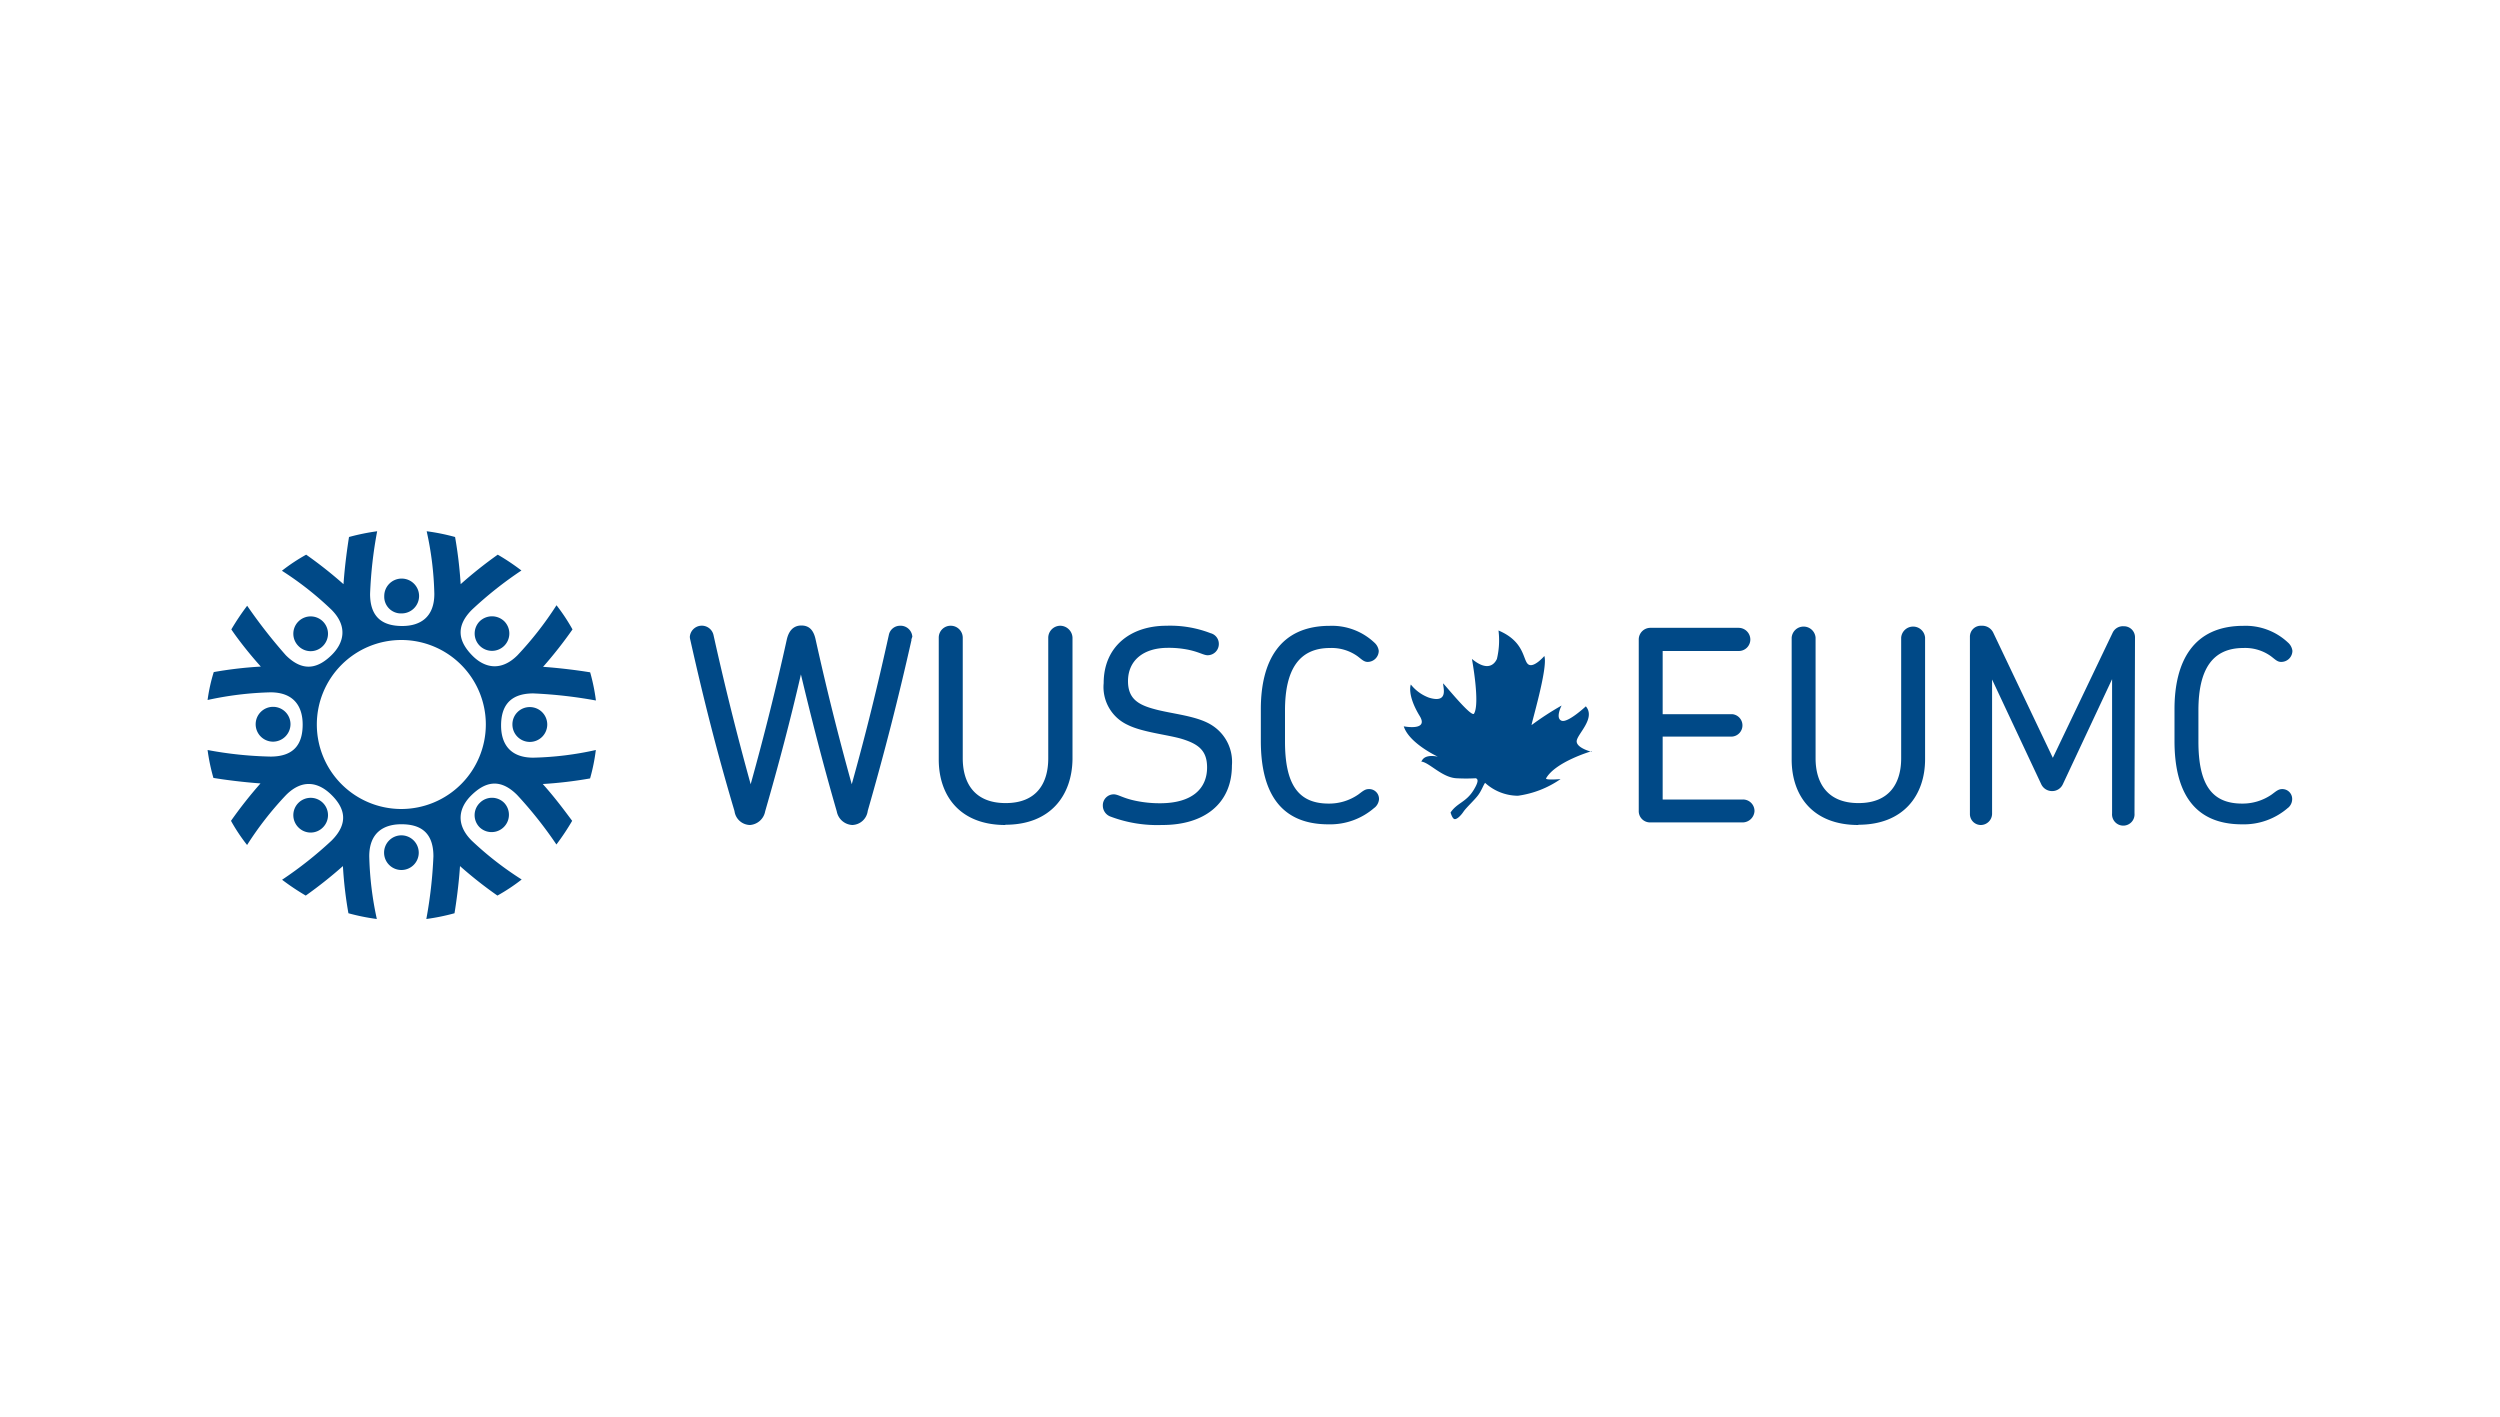 <svg id="Capa_1" data-name="Capa 1" xmlns="http://www.w3.org/2000/svg" viewBox="0 0 300 170"><defs><style>.cls-1{fill:#fff;}.cls-2{fill:#004987;}</style></defs><rect class="cls-1" width="300" height="170"/><path class="cls-2" d="M65.16,94.08a49.62,49.62,0,0,0,5.65-.67A22.38,22.38,0,0,0,71.5,90a38,38,0,0,1-7.51.92c-2.85,0-3.86-1.74-3.86-3.86S61,83.21,64,83.21a55,55,0,0,1,7.51.85,23.29,23.29,0,0,0-.69-3.38c-1.14-.19-3.38-.5-5.65-.66a50.86,50.86,0,0,0,3.53-4.49,22.4,22.4,0,0,0-1.92-2.9,40.85,40.85,0,0,1-4.68,6c-2,2-4,1.51-5.46,0s-2.15-3.32,0-5.47a45.88,45.88,0,0,1,5.93-4.7,26.51,26.51,0,0,0-2.84-1.9,51.19,51.19,0,0,0-4.45,3.54,51.72,51.72,0,0,0-.67-5.66,25.1,25.1,0,0,0-3.41-.69,38.06,38.06,0,0,1,.92,7.52c0,2.84-1.74,3.85-3.85,3.85s-3.86-.82-3.86-3.85a50.66,50.66,0,0,1,.85-7.52,26.3,26.3,0,0,0-3.38.69c-.18,1.14-.5,3.35-.66,5.66a51.12,51.12,0,0,0-4.48-3.54,22.23,22.23,0,0,0-2.91,1.93,38.56,38.56,0,0,1,5.94,4.67c2,2,1.51,4,0,5.47s-3.32,2.15-5.47,0a62.23,62.23,0,0,1-4.64-5.94,29.26,29.26,0,0,0-1.9,2.84c.67,1,2,2.75,3.54,4.46a47.59,47.59,0,0,0-5.65.66A20.26,20.26,0,0,0,24.91,84a39.61,39.61,0,0,1,7.55-.92c2.84,0,3.86,1.74,3.86,3.86s-.83,3.85-3.86,3.85A45.69,45.69,0,0,1,24.91,90a23.15,23.15,0,0,0,.7,3.35c1.13.19,3.38.5,5.65.66a51.38,51.38,0,0,0-3.54,4.49,21.48,21.48,0,0,0,1.93,2.9,39.39,39.39,0,0,1,4.68-6c2-2,3.94-1.51,5.46,0s2.15,3.32,0,5.47a46.49,46.49,0,0,1-5.94,4.7,28.67,28.67,0,0,0,2.84,1.9,52.59,52.59,0,0,0,4.46-3.54,48.09,48.09,0,0,0,.66,5.66,25.42,25.42,0,0,0,3.41.69,39.21,39.21,0,0,1-.91-7.52c0-2.84,1.73-3.85,3.85-3.85s3.85.82,3.85,3.85a53.6,53.6,0,0,1-.85,7.52,25.63,25.63,0,0,0,3.38-.69c.19-1.14.51-3.38.66-5.66a49.5,49.5,0,0,0,4.49,3.54,22.23,22.23,0,0,0,2.91-1.93,39.24,39.24,0,0,1-6-4.67c-2-2-1.52-4,0-5.47s3.31-2.15,5.46,0a49.09,49.09,0,0,1,4.71,5.94,29.16,29.16,0,0,0,1.89-2.84c-.69-.92-2-2.72-3.53-4.42m-17,3A10.14,10.14,0,1,1,58.3,86.94,10.15,10.15,0,0,1,48.16,97.08"/><path class="cls-2" d="M57.57,96.35a2.06,2.06,0,0,0,0,2.94,2.08,2.08,0,0,0,2.94-2.94,2.06,2.06,0,0,0-2.94,0"/><path class="cls-2" d="M38.75,99.29a2.08,2.08,0,1,0-2.94,0,2.06,2.06,0,0,0,2.94,0"/><path class="cls-2" d="M48.16,100.24a2.08,2.08,0,1,0,2.09,2.08,2.09,2.09,0,0,0-2.09-2.08"/><path class="cls-2" d="M61.49,86.94a2.09,2.09,0,1,0,2.09-2.09,2.07,2.07,0,0,0-2.09,2.09"/><path class="cls-2" d="M57.57,74.55a2.08,2.08,0,1,0,2.94,0,2.12,2.12,0,0,0-2.94,0"/><path class="cls-2" d="M38.75,77.52a2.08,2.08,0,1,0-2.94,0,2.05,2.05,0,0,0,2.94,0"/><path class="cls-2" d="M34.86,86.94A2.09,2.09,0,1,0,32.78,89a2.11,2.11,0,0,0,2.08-2.08"/><path class="cls-2" d="M48.19,73.61a2.09,2.09,0,1,0-2.08-2.09,2,2,0,0,0,2.08,2.09"/><path class="cls-2" d="M109.38,76.8c-1.58,7-3.19,13.33-5.25,20.5A1.93,1.93,0,0,1,102.27,99a2,2,0,0,1-1.86-1.64c-1.65-5.69-3-11-4.3-16.43-1.26,5.47-2.65,10.74-4.29,16.43A2,2,0,0,1,90,99a1.91,1.91,0,0,1-1.86-1.67C86,90.13,84.42,83.84,82.84,76.8a1.76,1.76,0,0,1-.06-.38,1.44,1.44,0,0,1,2.84-.22c1.33,6,2.75,11.72,4.46,17.91,1.67-6,3.06-11.6,4.33-17.34.22-1,.75-1.71,1.76-1.71s1.49.66,1.71,1.71c1.26,5.68,2.65,11.3,4.33,17.34,1.73-6.19,3.12-11.88,4.45-17.91A1.37,1.37,0,0,1,108,75.09a1.41,1.41,0,0,1,1.48,1.33,1.68,1.68,0,0,0-.12.38"/><path class="cls-2" d="M120.65,99c-5.49,0-8-3.54-8-7.86V76.51a1.42,1.42,0,0,1,1.46-1.42,1.44,1.44,0,0,1,1.42,1.42V91c0,2.85,1.32,5.37,5.15,5.37s5.11-2.52,5.11-5.37V76.51a1.45,1.45,0,0,1,1.46-1.42,1.49,1.49,0,0,1,1.45,1.42v14.6c-.06,4.29-2.59,7.86-8.06,7.86"/><path class="cls-2" d="M139.42,99a15.83,15.83,0,0,1-6.13-1,1.4,1.4,0,0,1-.95-1.33,1.31,1.31,0,0,1,1.3-1.35c.57,0,1.1.47,2.71.79a14.08,14.08,0,0,0,2.85.28c3.88,0,5.65-1.77,5.65-4.3,0-2-1-2.81-3.09-3.44-1.74-.5-4.71-.79-6.45-1.67a5,5,0,0,1-2.87-5c0-4.39,3.22-6.89,7.52-6.89a13.42,13.42,0,0,1,5.3.89,1.32,1.32,0,0,1,1,1.26,1.35,1.35,0,0,1-1.33,1.39c-.5,0-1-.38-2.33-.66a11.78,11.78,0,0,0-2.44-.23c-3,0-4.8,1.55-4.8,4,0,2.06,1.17,2.82,3.16,3.35,2.15.6,5.21.79,7,2a5.19,5.19,0,0,1,2.31,4.77c0,4.58-3.32,7.14-8.34,7.14"/><path class="cls-2" d="M164.94,96.92a8.06,8.06,0,0,1-5.53,2c-5.94,0-8.11-4.07-8.11-10V85.1c0-5.74,2.27-10,8.27-10a7.42,7.42,0,0,1,5.34,2,1.58,1.58,0,0,1,.54,1,1.34,1.34,0,0,1-1.33,1.33c-.44,0-.7-.29-1.2-.67a5.35,5.35,0,0,0-3.32-1c-3.69,0-5.4,2.56-5.4,7.49v3.73c0,5.18,1.61,7.45,5.24,7.45a6.14,6.14,0,0,0,3.57-1.1c.51-.38.79-.64,1.24-.64a1.18,1.18,0,0,1,1.23,1.24,1.47,1.47,0,0,1-.54,1"/><path class="cls-2" d="M209.16,98.69H198a1.35,1.35,0,0,1-1.35-1.39V76.73A1.4,1.4,0,0,1,198,75.34h10.65a1.41,1.41,0,0,1,1.39,1.39,1.38,1.38,0,0,1-1.39,1.39h-9.13V85.7h8.34a1.35,1.35,0,0,1,0,2.69h-8.34v7.55h9.63a1.38,1.38,0,0,1,1.39,1.39,1.44,1.44,0,0,1-1.39,1.36"/><path class="cls-2" d="M223,99c-5.5,0-8-3.54-8-7.86V76.51a1.44,1.44,0,0,1,2.87,0V91c0,2.85,1.33,5.37,5.15,5.37s5.12-2.52,5.12-5.37V76.51a1.44,1.44,0,0,1,2.87,0v14.6c0,4.29-2.56,7.86-8,7.86"/><path class="cls-2" d="M256.14,97.61a1.35,1.35,0,1,1-2.69,0V81.5l-5.91,12.61a1.4,1.4,0,0,1-1.29.82,1.43,1.43,0,0,1-1.3-.82l-5.9-12.57V97.65A1.36,1.36,0,0,1,237.69,99a1.31,1.31,0,0,1-1.3-1.32V76.42a1.31,1.31,0,0,1,1.39-1.33,1.47,1.47,0,0,1,1.42.85l7.14,15,7.17-15a1.36,1.36,0,0,1,1.33-.79,1.32,1.32,0,0,1,1.36,1.33"/><path class="cls-2" d="M274.58,96.92a8.06,8.06,0,0,1-5.53,2c-5.93,0-8.11-4.07-8.11-10V85.1c0-5.74,2.27-10,8.27-10a7.42,7.42,0,0,1,5.34,2,1.58,1.58,0,0,1,.54,1,1.34,1.34,0,0,1-1.36,1.33c-.44,0-.7-.29-1.2-.67a5.27,5.27,0,0,0-3.32-1c-3.72,0-5.4,2.56-5.4,7.49v3.73c0,5.18,1.61,7.45,5.24,7.45a6.14,6.14,0,0,0,3.57-1.1c.51-.38.79-.64,1.24-.64a1.18,1.18,0,0,1,1.2,1.24,1.37,1.37,0,0,1-.48,1"/><path class="cls-2" d="M191,90.22s-1.8-.44-1.8-1.26,2.34-2.75,1.1-4.2c0,0-2.14,2-2.9,1.73s-.1-1.67,0-1.83A35,35,0,0,0,183.8,87c-.16.19,2-6.89,1.52-8.28,0,0-1.27,1.49-1.93,1S183,77,179.82,75.66a9.66,9.66,0,0,1-.19,3.41c-.32.7-1.17,1.52-3,0,0,0,1,5.37.25,6.57-.32.48-3.54-3.53-3.7-3.63-.06.35.76,2.46-1.7,1.71a4.94,4.94,0,0,1-2.18-1.58s-.51,1.2,1.07,3.79c1.11,1.83-1.92,1.23-1.92,1.23.63,2,3.94,3.57,4.07,3.63s-1.42-.41-1.89.48a.31.31,0,0,0-.07.12c.95.1,2.47,1.9,4.2,2a21.23,21.23,0,0,0,2.34,0c.25.1.38.35-.25,1.39-.89,1.49-2,1.55-2.78,2.72,0,0,.19.73.47.79s.76-.41,1.08-.89,1.35-1.42,1.77-2,.56-1.08.82-1.46a5.89,5.89,0,0,0,3.94,1.55,11.81,11.81,0,0,0,5.12-2s-1.86.16-1.74-.09c1.14-2,5.47-3.26,5.47-3.26"/></svg>
